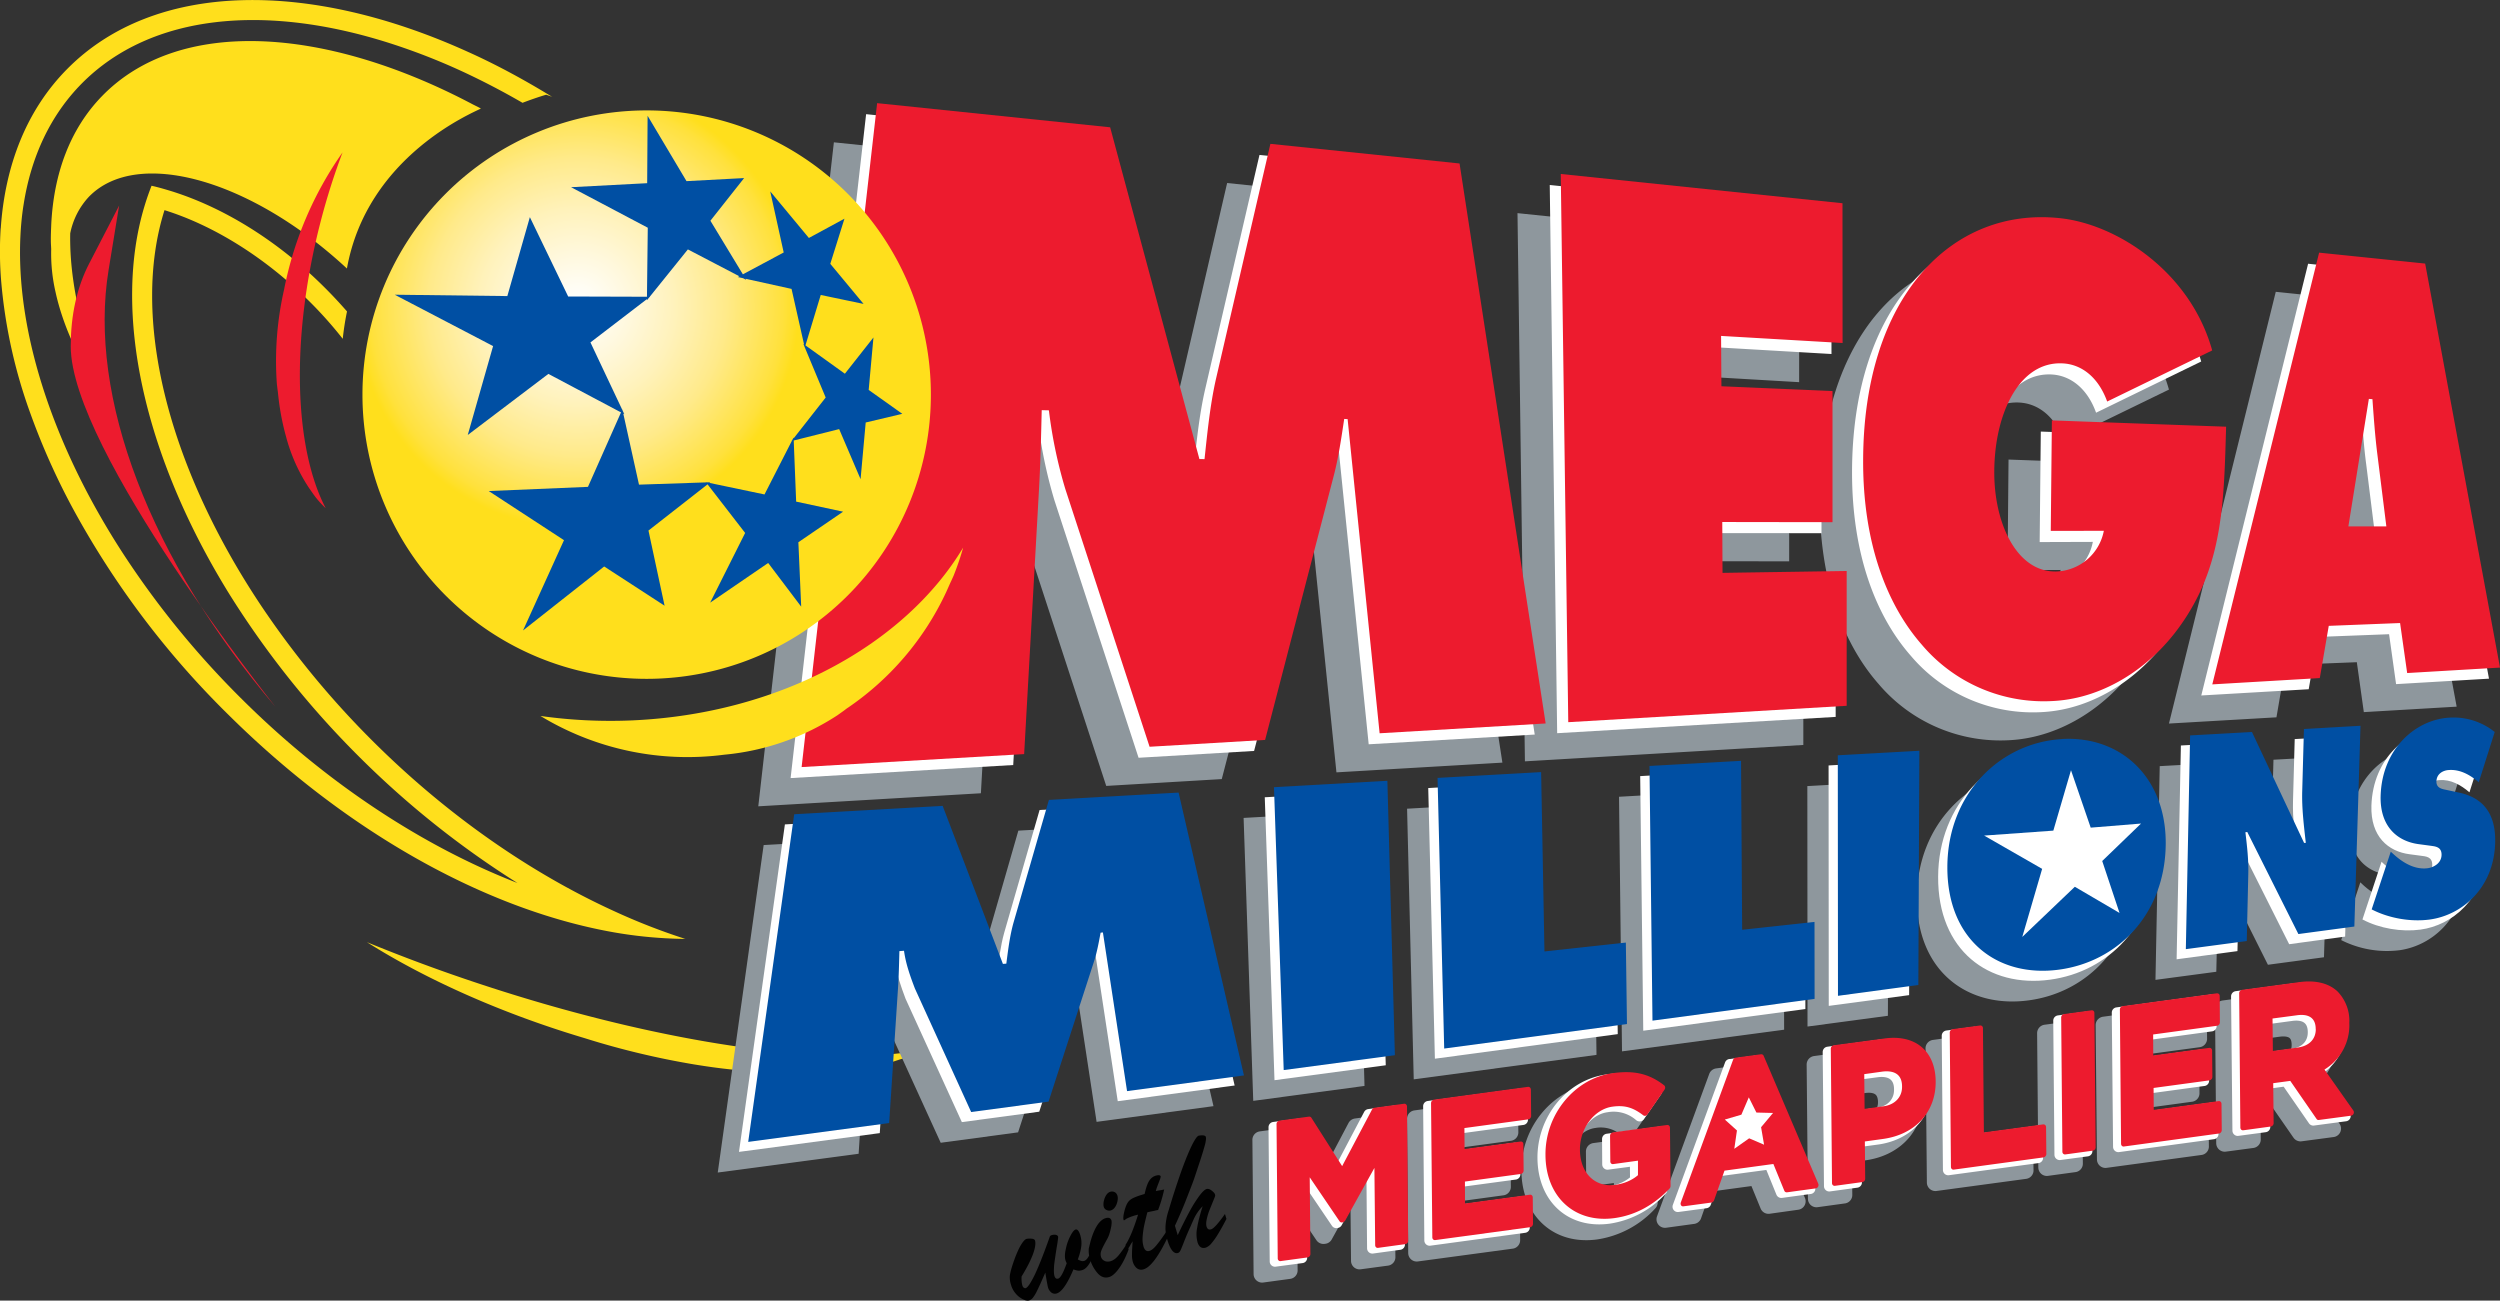 <svg viewBox="53.43 -296.31 293 152.43" xmlns="http://www.w3.org/2000/svg"><rect x="53.43" y="-296.31" width="293" height="152.43" fill="#333333" stroke="none"/><radialGradient id="a" cx="349.53" cy="943.4" r="127.19" gradientTransform="matrix(.204 0 0 -.204 49.8 -67.92)" gradientUnits="userSpaceOnUse"><stop offset="0" stop-color="#fff"/><stop offset=".09" stop-color="#fffdf4"/><stop offset=".24" stop-color="#fff8dd"/><stop offset=".44" stop-color="#fff2bb"/><stop offset=".67" stop-color="#ffea8a"/><stop offset=".93" stop-color="#ffe13d"/><stop offset="1" stop-color="#ffdf1c"/></radialGradient><path class="st0" d="M109.53-181.04a199.84 199.84 0 0 1-13.1-4.85c7.04 4.45 16 8.42 25.55 11.26a94.55 94.55 0 0 0 12.8 3.07c1.59.26 3.04.46 4.43.6l1.04.09.42.04c2.81.28 5.55.39 8.12.32 3.55-.1 6.61-.53 9.09-1.3l.86-.28.14-.05.44-.13a14 14 0 0 0 2.08-.97c-10.65 2.04-30.38-.67-51.87-7.8Z" fill="#ffdf1c"/><path d="m151.16-279.63 27.3 2.82 10.47 38.9h.6c.33-3.1.66-6.4 1.34-9.39l6.38-27.56 22.17 2.3 10.09 65.63-19.45 1.14-3.76-36.81-.4-.02c-.34 2.27-.68 4.62-1.26 6.8L196.62-205l-13.54.8-9.87-30.19a54.39 54.39 0 0 1-1.92-9.24l-.84-.02c-.08 2.95-.14 6-.3 8.94l-1.76 31.37-26.09 1.53 8.86-77.82Zm80.12 8.3 33.01 3.43v16.38l-14.23-.83.04 5.9 13.02.55v15.38l-12.93-.02.04 5.96 14.55-.22v15.8l-32.63 1.92-.87-64.25Zm77.97 29.62c-.24 8.42-.36 15.43-4.54 22.07-3.83 6.12-9.78 9.71-15.59 10.07a18.73 18.73 0 0 1-15.54-6.6c-4.22-4.81-6.88-12.12-6.88-21.47.02-19.24 10.38-29.87 23.08-28.51 6.63.7 15.25 6.23 17.85 15.5l-12.32 5.99c-1.01-2.79-2.95-4.34-5.19-4.47-5.08-.28-8 5.84-8.04 12.62-.05 6.14 2.65 11.85 7.24 11.77a5.87 5.87 0 0 0 5.61-4.77l-6.22.02.12-12.96 20.42.74Zm14.33 11.68 2.4-14.93.41.02c.16 2.1.3 4.25.58 6.34l1.06 8.57h-4.45Zm-2.3 11.66 8.37-.33.82 5.85 10.88-.64-8.77-47.33-12.43-1.29-12.52 50.6 12.6-.73 1.05-6.13Zm-122.1 17.92 13.28-.75.89 32.16-13.04 1.75-1.13-33.16Zm19.16-1.08 12.14-.69.39 21.03 9.54-1.05.13 9.56-21.42 2.87-.78-31.72Zm24.84-1.4 10.74-.61.12 19.8 8.47-.92.02 9.03-19 2.54-.35-29.84Zm22.07-1.25 9.56-.54-.12 27.46-9.42 1.26-.02-28.18Zm26.18 6.79c2.65-.22 4.24 1.96 4.2 4.7-.04 2.95-1.8 5.16-4.32 5.43-2.56.3-4.35-1.58-4.32-4.6.03-2.81 1.75-5.32 4.44-5.53Zm.11-8.7c-7.2.4-13.4 6.36-13.45 14.95-.05 8.68 5.96 13.04 13.11 12.07 6.86-.92 12.32-6.46 12.48-14.53.15-7.96-5.23-12.87-12.14-12.49Zm15.02-.43 7.23-.4 6.12 13.01.2-.02c-.23-1.98-.48-4.02-.42-6.07l.19-7.27 6.63-.37-.71 23.52-6.57.88-5.98-11.95-.23.02c.21 1.66.38 3.23.34 4.85l-.18 7.9-7.13.95.5-25.05Zm23.5 13.62.32.3c1.13 1.03 2.49 1.82 3.96 1.65.63-.07 1.63-.52 1.66-1.53.04-1.03-.79-1.03-1.36-1.12l-1.28-.17c-2.5-.31-4.6-2.04-4.49-5.7.18-5.57 4.2-8.91 8.03-9.13a7.7 7.7 0 0 1 5.34 1.68l-1.87 5.89c-1.02-.87-2.2-1.53-3.55-1.43-.55.04-1.38.38-1.41 1.32-.03.85.75.9 1.23 1.02l1.4.3c2.6.56 4.4 2.22 4.25 6-.2 5.28-3.96 8.38-7.67 8.88a11.9 11.9 0 0 1-6.8-1.19l2.24-6.77Zm-187.13-4.37 17.4-.99 7.07 18.52.4-.04c.21-1.58.41-3.26.85-4.82l4.13-14.36 15.2-.86 7.67 33.15-13.7 1.84-2.83-18.6-.28.03c-.22 1.18-.43 2.4-.82 3.55l-5.27 16.25-9.07 1.22-6.6-14.46c-.56-1.5-1.07-2.9-1.27-4.44l-.55.04c-.03 1.47-.07 2.98-.17 4.45l-1.03 15.7-16.51 2.2 5.38-38.38Z" fill="#8e979d"/><path class="st2" d="m154.94-282.93 27.3 2.83 10.47 38.89h.6c.33-3.1.66-6.39 1.34-9.38l6.39-27.56 22.16 2.3 10.1 65.63-19.46 1.14-3.75-36.82h-.4c-.34 2.26-.68 4.61-1.27 6.78l-8.01 30.82-13.54.8L177-237.7a54.96 54.96 0 0 1-1.92-9.24l-.84-.02c-.08 2.95-.14 6-.31 8.94l-1.75 31.37-26.09 1.53 8.85-77.82Zm80.12 8.3 33.01 3.43.01 16.38-14.23-.83.03 5.9 13.02.56.01 15.37-12.93-.01.04 5.95 14.55-.21v15.8l-32.64 1.91-.87-64.24ZM313.04-245c-.24 8.43-.37 15.44-4.54 22.07-3.83 6.12-9.78 9.72-15.6 10.07a18.74 18.74 0 0 1-15.53-6.6c-4.22-4.81-6.88-12.12-6.88-21.47.01-19.24 10.38-29.86 23.08-28.51 6.62.7 15.24 6.24 17.84 15.5l-12.32 6c-1-2.8-2.95-4.35-5.18-4.48-5.1-.28-8 5.85-8.05 12.62-.04 6.15 2.65 11.85 7.25 11.78a5.87 5.87 0 0 0 5.6-4.78l-6.23.02.13-12.95 20.43.73Zm14.32 11.69 2.41-14.93.4.01c.16 2.1.3 4.25.58 6.34l1.07 8.58h-4.46Zm-2.3 11.65 8.37-.32.82 5.85 10.89-.64-8.78-47.33-12.42-1.3-12.52 50.6 12.59-.73 1.06-6.13Z" fill="#fff"/><path class="st3" d="m156.24-284.22 27.3 2.83L194-242.51l.6.01c.33-3.1.66-6.39 1.34-9.39l6.38-27.56 22.17 2.3 10.09 65.63-19.46 1.15-3.75-36.82-.4-.02c-.34 2.27-.68 4.62-1.26 6.79l-8.01 30.83-13.54.8-9.87-30.19a54.68 54.68 0 0 1-1.93-9.24l-.84-.02c-.07 2.95-.14 6-.3 8.94l-1.76 31.37-26.08 1.52 8.85-77.81Zm80.11 8.3 33.02 3.43.01 16.38-14.24-.83.04 5.9 13.02.56v15.37l-12.92-.02.03 5.96 14.55-.22v15.8l-32.63 1.92-.88-64.25Zm77.98 29.62c-.24 8.42-.36 15.44-4.53 22.06-3.83 6.13-9.78 9.73-15.6 10.08a18.72 18.72 0 0 1-15.54-6.6c-4.22-4.82-6.88-12.12-6.87-21.48 0-19.24 10.37-29.86 23.07-28.5 6.63.7 15.25 6.23 17.84 15.5l-12.31 5.99c-1.01-2.8-2.95-4.35-5.19-4.47-5.09-.28-8 5.84-8.04 12.62-.05 6.14 2.65 11.85 7.24 11.77a5.87 5.87 0 0 0 5.6-4.77l-6.22.01.13-12.95 20.42.74Zm14.33 11.68 2.4-14.94.42.03c.15 2.1.3 4.24.56 6.33l1.07 8.58h-4.45Zm-2.3 11.66 8.36-.33.83 5.86 10.88-.64-8.77-47.35-12.43-1.28-12.52 50.6 12.6-.74 1.05-6.12Z" fill="#ed1b2e"/><path d="M95.91-250.06a33.3 33.3 0 1 0 66.62 0 33.3 33.3 0 0 0-66.62 0Z" fill="url(#a)"/><path class="st0" d="M53.52-269.55c.5-7.42 3.04-13.9 7.82-18.71 10.26-10.33 28.32-10.4 46.87-2 3.15 1.41 6.3 3.1 9.44 5l.51.31c-.23-.1-.47-.17-.72-.26-.94.28-1.86.6-2.77.95a87.09 87.09 0 0 0-7.26-3.77 74.25 74.25 0 0 0-8.24-3.2c-14.6-4.68-28.01-3.48-36.12 4.67-3.72 3.75-5.97 8.62-6.85 14.2-.2 1.23-.32 2.5-.38 3.78-.43 9.1 2.37 19.7 8.01 30.33 1.35 2.53 2.82 5 4.4 7.39a104 104 0 0 0 13.56 16.5c9.82 9.77 21.19 17.23 32.29 21.54a106.78 106.78 0 0 1-18.52-14.76 106.75 106.75 0 0 1-15.2-19.02c-10.08-16.25-13.81-33.15-9.95-45.7.23-.76.5-1.51.78-2.24.77.17 1.55.4 2.34.64 5.98 1.87 12.31 5.68 17.87 11.21.95.94 1.84 1.9 2.7 2.88a32.57 32.57 0 0 0-.5 3.21c-1.2-1.53-2.51-3-3.9-4.38-5.34-5.3-11.38-8.95-16.99-10.7-3.95 12.49.3 29.78 11.24 46.23a104.6 104.6 0 0 0 13.32 16.15c8.6 8.54 18.35 15.3 28.08 19.75a73.58 73.58 0 0 0 8.4 3.28 51.34 51.34 0 0 1-9.29-.94c-14.77-2.85-30.75-11.9-44.37-25.44a102.55 102.55 0 0 1-18.14-24.1A81.65 81.65 0 0 1 57-247.83a60.25 60.25 0 0 1-3.42-15.39c-.19-2.17-.2-4.29-.07-6.33Z" fill="#ffdf1c"/><path class="st0" d="M59.43-269.86c.27-6.06 2.19-11.32 5.97-15.2 8.98-9.22 26-8.21 43.36.94.34.18.7.34 1.03.53-.78.44-13.32 5.5-15.7 18.75-11.2-10.41-24.57-14.22-30.23-8.42a8.81 8.81 0 0 0-2.2 4.3c-.07 3.55.5 7.4 1.6 11.41a60.53 60.53 0 0 0 3.57 9.62c-3.57-4.82-5.93-9.73-6.9-14.19a20.24 20.24 0 0 1-.5-4.98c-.01-.32-.04-.65-.04-.98-.01-.6.02-1.19.04-1.78Z" fill="#ffdf1c"/><path class="st3" d="m63.89-265.44 3.5-6.77-1.23 7.53c-2.45 14.86 4.87 34 19.56 51.22 0 0-24-30.11-24-42.26 0-3.63.71-6.9 2.17-9.72Z" fill="#ed1b2e"/><path class="st0" d="M127.53-211.88c-3.7.16-7.3-.03-10.76-.52a33.22 33.22 0 0 0 21.55 4.54 29.11 29.11 0 0 0 13.24-4.61l.76-.54.3-.23a33.53 33.53 0 0 0 11.7-13.67l.51-1.14.09-.19.26-.57c.44-1.1.82-2.2 1.13-3.32-6.77 11.29-21.44 19.48-38.78 20.25Z" fill="#ffdf1c"/><path class="st3" d="M90.96-270.15c.74-2.9 1.63-5.69 2.62-8.3a41.82 41.82 0 0 0-6.86 16.1 37.56 37.56 0 0 0-.84 11.05l.08.68.04.27c.17 1.82.5 3.6.97 5.27a20.22 20.22 0 0 0 2.69 5.98l.4.57.07.1.2.28c.4.52.83.99 1.27 1.4-3.66-7.02-4.15-19.74-.64-33.4Z" fill="#ed1b2e"/><path class="st2" d="m201.66-202.87 13.28-.75.9 32.16-13.04 1.75-1.14-33.16Zm19.16-1.08 12.15-.69.38 21.03 9.55-1.05.13 9.55-21.43 2.88-.78-31.72Zm24.84-1.4 10.74-.61.13 19.81 8.47-.93.02 9.03-19 2.54-.36-29.85Zm22.08-1.25 9.56-.54-.12 27.46-9.42 1.26-.02-28.18Zm26.18 6.79c2.65-.22 4.24 1.95 4.2 4.7-.05 2.95-1.82 5.15-4.33 5.44-2.56.28-4.35-1.59-4.31-4.6.03-2.82 1.74-5.32 4.44-5.54Zm.1-8.7c-7.2.4-13.4 6.36-13.44 14.95-.05 8.69 5.96 13.04 13.1 12.07 6.87-.92 12.33-6.45 12.48-14.52.15-7.97-5.22-12.88-12.13-12.5Zm15.02-.43 7.23-.4 6.12 13 .2-.01c-.22-1.98-.47-4.03-.42-6.07l.2-7.27 6.63-.37-.72 23.52-6.56.89-6-11.96-.2.02c.2 1.66.38 3.24.33 4.85l-.19 7.9-7.13.96.5-25.06Zm23.5 13.62.32.3c1.13 1.03 2.5 1.82 3.96 1.65.63-.07 1.64-.52 1.67-1.54.03-1.02-.79-1.03-1.36-1.11l-1.28-.17c-2.5-.32-4.6-2.05-4.49-5.7.18-5.57 4.2-8.92 8.03-9.13 1.97-.1 3.73.43 5.34 1.68l-1.88 5.89c-1.02-.87-2.2-1.54-3.55-1.43-.55.04-1.37.38-1.4 1.32-.03.85.75.91 1.23 1.02l1.4.3c2.6.55 4.4 2.22 4.25 6-.2 5.29-3.96 8.38-7.67 8.88-2.22.3-4.8-.13-6.8-1.19l2.24-6.77Zm-187.12-4.37 17.4-.98 7.07 18.5.4-.03c.2-1.58.4-3.26.84-4.82l4.14-14.36 15.2-.86 7.66 33.15-13.7 1.84-2.83-18.6-.27.02c-.22 1.19-.44 2.41-.83 3.56l-5.27 16.25-9.07 1.22-6.6-14.46c-.56-1.5-1.06-2.9-1.27-4.45l-.54.06c-.04 1.46-.08 2.97-.17 4.44l-1.04 15.7-16.5 2.2 5.38-38.38Z" fill="#fff"/><path class="st5" d="m202.74-204.05 13.29-.75.88 32.16-13.03 1.74-1.14-33.15Zm19.17-1.09 12.14-.68.39 21.02 9.54-1.04.13 9.55-21.42 2.87-.78-31.72Zm24.84-1.4 10.73-.6.13 19.8 8.48-.92.01 9.02-19 2.55-.35-29.84Zm22.07-1.25 9.56-.53-.12 27.45-9.42 1.27-.02-28.19Zm41.3-2.33 7.24-.4 6.11 13 .2-.01c-.22-1.98-.48-4.03-.42-6.07l.2-7.27 6.63-.38-.72 23.53-6.56.88-5.99-11.96-.22.03c.2 1.67.38 3.23.34 4.85l-.18 7.9-7.14.95.5-25.05Zm23.5 13.62.33.3c1.13 1.03 2.49 1.82 3.96 1.65.63-.07 1.63-.51 1.67-1.54.03-1.02-.8-1.02-1.37-1.11l-1.27-.17c-2.51-.32-4.61-2.04-4.5-5.7.18-5.57 4.19-8.91 8.03-9.13a7.68 7.68 0 0 1 5.34 1.68l-1.87 5.89c-1.02-.87-2.2-1.54-3.55-1.43-.56.04-1.38.38-1.41 1.32-.03.85.75.91 1.23 1.02l1.4.3c2.6.55 4.39 2.22 4.25 6-.2 5.28-3.95 8.38-7.67 8.88-2.22.3-4.8-.15-6.8-1.19l2.24-6.77Zm-187.11-4.38 17.4-.98 7.06 18.52.4-.03c.21-1.6.41-3.27.85-4.83l4.14-14.36 15.2-.86 7.66 33.15-13.7 1.84-2.83-18.6-.27.03c-.22 1.18-.44 2.4-.83 3.55l-5.27 16.25-9.07 1.22-6.59-14.47c-.57-1.49-1.07-2.9-1.28-4.43l-.54.04c-.04 1.47-.07 2.98-.17 4.45l-1.03 15.7-16.52 2.21 5.39-38.4Zm148.6-8.81c-7.21.4-13.4 6.35-13.45 14.94-.05 8.7 5.96 13.05 13.1 12.08 6.87-.93 12.34-6.46 12.49-14.53.15-7.96-5.23-12.88-12.14-12.5Z" fill="#004fa3"/><path class="st2" d="m294.08-198.96 2.07-7.08 2.31 6.73 5.9-.48-4.55 4.39 2.03 6.09-5.24-3.07-6.16 5.88 2.33-7.98-6.8-3.9 8.11-.58Z" fill="#fff"/><path class="st5" d="m150.74-265.39 3.9 4.7-5.02-1.05-1.87 6.17-1.55-6.88-6.3-1.39 5.38-2.88-1.58-7.16 4.53 5.46 4.17-2.26-1.66 5.29Zm4.15 18.6-.6 6.64-2.51-5.87-5.58 1.4 4-5.1-2.62-6.29 4.87 3.5 3.35-4.25-.56 6.15 3.94 2.8-4.3 1.02Zm-11.43 16.46-6.8 4.65 4.1-8.17-4.6-5.95 6.87 1.44 3.41-6.68.3 7.52 5.5 1.18-5.24 3.58.33 7.55-3.87-5.12ZM119.53-233l-8.82-5.76 11.63-.49 4.03-9.08 1.95 8.82 8.35-.28-7.24 5.66 1.89 8.81-7.08-4.6-9.51 7.5 4.8-10.58Zm-6.64-28.61 2.64-9.25 4.49 9.3 9.59.03-6.98 5.35 3.97 8.41-8.9-4.72-9.45 7.16 2.97-10.42-11.53-6.02 13.2.16Zm21-13.47 6.75-.36-3.95 5 4.2 6.93-6.84-3.57-4.8 5.96.1-8.5-8.99-4.75 8.92-.47.05-7.9 4.56 7.66Z" fill="#004fa3"/><path class="st6" d="M177.01-146.78c.08.28.23.39.44.32.27-.07.6-.68 1-1.8a2.62 2.62 0 0 1-.14-.32c-.1-.33-.1-.78.03-1.33.11-.56.29-1.07.53-1.53.23-.46.44-.72.62-.77.2-.06.4.16.55.67.13.43.17.87.11 1.34-.06.46-.2.96-.4 1.5l.23.11c.09.04.17.06.26.08.09.01.18 0 .26-.02.2-.06.42-.3.62-.71l.2.65c-.33.64-.67 1.02-1.03 1.13-.2.06-.37.09-.51.07a2.25 2.25 0 0 1-.54-.15c-.72 1.7-1.37 2.64-1.96 2.82a.68.68 0 0 1-.61-.09 1.15 1.15 0 0 1-.42-.64c-.04-.15-.15-.72-.31-1.71l-.54 1.22c-.21.47-.39.84-.52 1.1-.11.22-.25.43-.4.63a.93.93 0 0 1-.46.32c-.17.05-.4 0-.69-.14a2.6 2.6 0 0 1-.84-.65 2.7 2.7 0 0 1-.57-1.05 2.7 2.7 0 0 1-.14-1.03c.03-.31.15-.8.38-1.48.2-.6.4-1.1.58-1.49.18-.4.35-.7.53-.95.17-.24.32-.38.46-.43a1.97 1.97 0 0 1 .77 0c.13.05.2.1.23.18.07.22.06.55-.04.97-.1.42-.28.9-.55 1.47s-.6 1.16-.98 1.78c-.02.46.02.83.1 1.09.03.09.08.16.15.22.08.06.16.08.23.06.25-.08.6-.62 1.09-1.62.47-1 1.05-2.47 1.74-4.42.03-.07.1-.14.24-.18.16-.04.31-.05.45-.03.15.03.24.1.28.22.02.07-.03.48-.16 1.23-.12.74-.22 1.42-.3 2.04-.05.62-.05 1.06.03 1.32Z" fill="#010101"/><path class="st6" d="m185.5-150.53.2.67c-.36.95-.74 1.69-1.14 2.23-.4.55-.77.88-1.14.99-.5.15-.95 0-1.35-.45a4.35 4.35 0 0 1-1.03-2.32c-.02-.23-.02-.44 0-.6l.19-.77c.45-1.62 1.05-2.54 1.77-2.76.37-.11.6-.02.69.26.05.2.03.54-.09 1.03-.11.5-.24.85-.38 1.1-.37.67-.61 1.13-.7 1.38-.11.26-.12.51-.05.77.07.22.21.37.42.47.2.1.45.1.71.03.29-.09.58-.29.86-.6.28-.33.63-.8 1.03-1.43Zm-1.88-3.92a.66.66 0 0 1-.48-.04.57.57 0 0 1-.35-.38c-.07-.27-.04-.61.11-1.02.16-.4.38-.66.65-.74a.66.66 0 0 1 .5.03c.17.08.28.22.35.44.07.26.04.6-.11.99-.16.39-.38.63-.67.72Z" fill="#010101"/><path class="st6" d="m187.2-156.26.38-.12c.15-.68.32-1.18.51-1.5.2-.33.46-.54.79-.64.33-.1.53-.07.58.08.02.07-.06.31-.22.72-.16.4-.28.73-.35 1 .22-.04.4-.08.58-.1l.4-.08a16 16 0 0 1-.71 2.4c-.18.03-.32.06-.45.1l-.36.07-.45.1c-.16.64-.3 1.2-.4 1.68-.09.5-.14.93-.16 1.31-.02.39.03.74.12 1.05.13.42.37.59.7.48.24-.07.5-.29.8-.65.3-.36.7-.9 1.17-1.6l.18.61c-1.1 2.3-2.05 3.57-2.84 3.8a.83.83 0 0 1-.77-.1c-.23-.18-.4-.43-.5-.76a2.8 2.8 0 0 1-.1-.85c0-.35.02-.87.08-1.57l-.19.29-.14.25-.16.25-.15.27-.2-.64c.48-.73.97-1.92 1.47-3.54a5.8 5.8 0 0 0-1.33.46 2.4 2.4 0 0 0-.19.13.8.8 0 0 1-.12.07c-.03 0-.04-.01-.06-.05-.06-.2-.02-.54.1-1.02.1-.4.22-.72.35-.94.13-.22.31-.4.56-.54.24-.13.6-.27 1.07-.42Z" fill="#010101"/><path class="st6" d="m197-154.02.17.57c-.37.71-.7 1.3-.98 1.76-.28.47-.55.83-.78 1.1a1.6 1.6 0 0 1-.66.5c-.47.14-.8-.07-.97-.63a3.79 3.79 0 0 1-.04-1.72c.11-.68.33-1.51.64-2.5a5.26 5.26 0 0 0-1.08 1.6c-.12.27-.23.5-.3.69-.27.57-.51 1.14-.74 1.72-.23.59-.38.97-.47 1.15-.08.18-.18.28-.3.32-.48.14-.9-.37-1.25-1.55a5.5 5.5 0 0 1-.22-1.33 7 7 0 0 1 .38-2.13 90.5 90.5 0 0 1 1.55-4.77c.46-1.25.86-2.22 1.2-2.9.34-.67.6-1.03.77-1.07.23-.04.4-.05.56-.03.16.03.25.08.27.17.05.15.02.44-.08.86-.11.41-.3 1.07-.6 1.98l-.67 2.02c-.14.4-.35.96-.64 1.69a56.24 56.24 0 0 1-1.63 3.87l.33 1.1a50.38 50.38 0 0 1 1.45-2.89 15 15 0 0 1 1.13-1.78c.32-.42.59-.67.78-.73.18-.06.39 0 .61.17.23.18.37.33.4.47.03.06.02.15-.01.25l-.66 1.63c-.16.43-.26.8-.32 1.12-.06.31-.06.57 0 .76.1.3.27.4.55.31.3-.1.83-.69 1.6-1.78Z" fill="#010101"/><path d="m201.21-162.72 3.47-.47 3.9 6.13 3.78-7.17 3.46-.47.15 15.73-3.2.43-.1-10.27-4.04 7.28-.09.01-4.12-6.1.09 10.2-3.16.43-.14-15.73Zm18.12-2.46 11.02-1.5.03 3.08-7.83 1.06.02 3.2 6.9-.95.03 3.08-6.9.94.03 3.3 7.94-1.08.02 3.09-11.12 1.5-.14-15.72Zm13.41 6.1v-.05c-.04-4.47 3.16-8.57 7.59-9.18 2.63-.36 4.22.2 5.76 1.38l-2 2.9a4.64 4.64 0 0 0-3.84-1.07c-2.34.32-4.18 2.8-4.15 5.47v.04c.02 2.88 1.88 4.74 4.47 4.39a5.45 5.45 0 0 0 3.02-1.36l-.03-2.24-3.23.44-.03-2.99 6.35-.86.06 6.83a10.53 10.53 0 0 1-6.22 3.34c-4.54.62-7.71-2.4-7.75-7.05Zm21.95-11.02 2.96-.4 6.4 14.98-3.35.47-1.37-3.35-6.18.84-1.3 3.7-3.28.45 6.12-16.69Zm3.46 8.8-1.98-4.84-1.9 5.36 3.88-.53Zm8.02-10.25 5.97-.81c3.48-.47 5.61 1.47 5.64 4.68v.04c.03 3.64-2.58 5.89-5.86 6.33l-2.44.33.04 4.72-3.2.44-.15-15.73Zm5.83 7.15c1.61-.22 2.54-1.38 2.53-2.73v-.05c-.02-1.55-1.03-2.24-2.63-2.02l-2.48.34.04 4.8 2.54-.34Zm8.1-9.04 3.23-.44.11 12.58 7.28-.98.04 3.14-10.5 1.42-.15-15.72Zm13.08-1.78 3.21-.43.15 15.72-3.22.44-.14-15.73Zm6.86-.94 11.03-1.49.03 3.08-7.84 1.06.03 3.19 6.9-.94.02 3.08-6.89.94.03 3.3 7.93-1.08.03 3.08-11.12 1.51-.15-15.72Zm14-1.9 6.67-.9c1.86-.25 3.3.1 4.28 1.02a4.58 4.58 0 0 1 1.28 3.42v.04a5.67 5.67 0 0 1-3.09 5.3l3.62 5.14-3.75.5-3.19-4.6-.04.01-2.48.34.05 5.03-3.22.43-.14-15.72Zm6.53 6.77c1.57-.22 2.46-1.24 2.44-2.56v-.04c-.01-1.5-.97-2.12-2.54-1.91l-3.2.43.05 4.52 3.25-.44Z" fill="#8e979d" stroke="#8e979d" stroke-linecap="round" stroke-linejoin="round" stroke-width="2"/><path d="m202.72-164.2 3.46-.46 3.9 6.12 3.78-7.17 3.47-.47.14 15.73-3.2.44-.09-10.27-4.05 7.27-.08.02-4.13-6.1.09 10.2-3.15.42-.14-15.72h0zm18.12-2.46 11.02-1.49.03 3.07-7.83 1.06.02 3.2 6.9-.94.02 3.08-6.89.93.03 3.3 7.94-1.07.02 3.08-11.12 1.51-.14-15.73h0zm13.4 6.1v-.04c-.03-4.48 3.17-8.58 7.59-9.18 2.63-.36 4.22.19 5.76 1.38l-2 2.9a4.62 4.62 0 0 0-3.84-1.07c-2.33.31-4.17 2.79-4.15 5.46v.05c.03 2.88 1.88 4.74 4.48 4.39a5.54 5.54 0 0 0 3.01-1.36l-.02-2.24-3.24.43-.02-2.98 6.35-.86.06 6.82a10.47 10.47 0 0 1-6.22 3.35c-4.55.61-7.71-2.4-7.76-7.05h0zm21.95-11.01 2.97-.4 6.41 14.98-3.37.46-1.36-3.34-6.19.83-1.3 3.72-3.28.44 6.12-16.7zm3.47 8.8-2-4.84-1.88 5.36 3.88-.53zm8.01-10.25 5.97-.81c3.49-.48 5.62 1.46 5.65 4.68v.04c.03 3.64-2.58 5.89-5.86 6.33l-2.44.33.04 4.72-3.21.44-.15-15.73h0zm5.83 7.15c1.62-.22 2.55-1.38 2.53-2.73v-.05c0-1.55-1.02-2.24-2.63-2.02l-2.48.33.04 4.8 2.54-.33h0zm8.12-9.05 3.21-.43.11 12.58 7.29-.99.03 3.15-10.5 1.42-.14-15.73h0zm13.07-1.77 3.21-.43.14 15.72-3.21.43-.14-15.72h0zm6.86-.94 11.02-1.5.03 3.08-7.83 1.07.04 3.19 6.88-.94.03 3.08-6.89.94.03 3.3 7.94-1.08.02 3.08-11.12 1.51-.15-15.73h0zm13.98-1.9 6.68-.9c1.86-.26 3.3.1 4.28 1.02.82.76 1.27 1.93 1.28 3.42v.04a5.68 5.68 0 0 1-3.08 5.3l3.62 5.14-3.76.5-3.18-4.6h-.04l-2.48.34.04 5.04-3.2.43-.16-15.73zm6.55 6.76c1.56-.21 2.45-1.23 2.44-2.56v-.04c-.01-1.48-.98-2.12-2.54-1.9l-3.2.43.04 4.52 3.26-.45h0z" fill="#fff" stroke="#fff" stroke-width="1.239" stroke-linecap="round" stroke-linejoin="round"/><path class="st3" d="M260.13-172.57a.3.3 0 0 0-.31-.18l-2.97.4a.4.4 0 0 0-.31.27l-6.12 16.7a.38.38 0 0 0 .03.33c.06.1.17.14.29.12l3.27-.44c.14-.02.26-.13.31-.27l1.22-3.47 5.73-.78 1.28 3.13c.05.13.17.2.32.19l3.36-.46a.4.4 0 0 0 .28-.2.42.42 0 0 0 .02-.35l-6.4-14.99Zm-27.4 16.28-7.6 1.03-.01-2.57 6.54-.89c.2-.03.34-.2.34-.41l-.03-3.08c0-.2-.15-.34-.34-.31l-6.55.88-.02-2.46 7.49-1.02c.18-.02.33-.2.33-.41l-.03-3.07c0-.2-.15-.35-.34-.33l-11.02 1.5c-.19.03-.34.21-.34.42l.15 15.72c0 .2.15.34.34.32l11.12-1.51c.2-.03.34-.21.34-.41l-.03-3.08c0-.2-.15-.34-.34-.32Zm-14.75-10.66-3.46.47a.4.4 0 0 0-.29.21l-3.5 6.63-3.6-5.66a.3.3 0 0 0-.3-.14l-3.46.47c-.18.03-.34.21-.33.41l.14 15.73c0 .2.16.35.34.32l3.16-.43a.41.41 0 0 0 .33-.41l-.08-8.98 3.5 5.16c.06.1.17.14.28.13l.09-.01c.1-.02.21-.1.28-.2l3.43-6.18.09 9.05c0 .2.15.35.34.32l3.2-.44c.18-.02.33-.2.33-.4l-.14-15.73c-.01-.2-.16-.35-.35-.32Zm30.83 2.49-6.35.87a.4.4 0 0 0-.33.4l.03 3c0 .2.15.34.34.31l2.9-.4v1.7c-.7.6-1.63 1-2.67 1.14-2.37.32-4.1-1.4-4.13-4.07v-.04c-.03-2.5 1.69-4.78 3.82-5.06 1.6-.22 2.54.21 3.61 1.02.07.05.16.07.25.05a.4.4 0 0 0 .23-.16l2-2.9c.12-.17.1-.4-.04-.51-1.76-1.36-3.5-1.77-5.99-1.43-4.48.6-7.96 4.82-7.92 9.58v.05c.04 4.9 3.45 8 8.1 7.36 2.4-.33 4.58-1.5 6.44-3.46a.45.45 0 0 0 .12-.3l-.07-6.82c0-.21-.16-.36-.34-.33Zm25.49-10.14-5.97.8c-.19.03-.34.22-.33.42l.14 15.73c0 .2.16.34.34.32l3.22-.44c.18-.02.34-.2.33-.41l-.04-4.35 2.1-.29c3.8-.51 6.23-3.16 6.2-6.74v-.04c-.04-3.53-2.39-5.5-6-5Zm2.05 5.64c.02 1.22-.84 2.14-2.19 2.31l-2.2.3-.04-4.07 2.14-.3c.85-.1 2.27-.04 2.29 1.71v.05Zm37.1 1.7-7.6 1.03-.02-2.57 6.55-.89a.42.42 0 0 0 .34-.41l-.03-3.08c0-.2-.16-.35-.34-.32l-6.56.89-.01-2.46 7.48-1.02c.19-.02.34-.2.34-.41l-.02-3.08c0-.2-.16-.34-.35-.31l-11.02 1.5c-.19.02-.33.2-.33.4l.14 15.73c0 .2.15.35.34.32l11.13-1.52c.18-.02.33-.2.33-.4l-.03-3.08c0-.2-.16-.35-.35-.32Zm-20.57 2.73-6.94.94-.11-12.22c0-.2-.16-.34-.35-.31l-3.2.43c-.2.03-.34.21-.34.42l.14 15.72c0 .2.15.35.34.32l10.5-1.43a.42.42 0 0 0 .34-.41l-.03-3.14c0-.2-.16-.35-.35-.32Zm36.36-1.63-3.38-4.8a6.08 6.08 0 0 0 2.91-5.44v-.05a4.92 4.92 0 0 0-1.39-3.67c-1.04-.97-2.6-1.35-4.51-1.08l-6.68.9a.41.41 0 0 0-.33.41l.14 15.73c0 .2.15.34.34.32l3.22-.44c.18-.02.34-.2.34-.4l-.05-4.68 2-.27 3.08 4.46c.06.1.17.14.28.12l3.76-.5a.4.4 0 0 0 .3-.24.37.37 0 0 0-.03-.37Zm-4.4-9.53c0 1.17-.78 1.97-2.1 2.15l-2.93.4-.04-3.8 2.86-.38c1-.14 2.19.03 2.2 1.59v.04Zm-26.28-2.21-3.22.44c-.19.02-.34.2-.34.4l.14 15.73c0 .2.16.34.34.32l3.22-.44c.19-.02.34-.2.34-.4l-.15-15.74c0-.2-.15-.34-.33-.31Z" fill="#ed1b2e"/><path class="st2" d="m258.39-167.7.89 1.78 1.95.05-1.4 1.67.35 2.05-1.75-.75-1.74 1.23.31-2.15-1.42-1.28 1.94-.57.87-2.03Z" fill="#fff"/></svg>